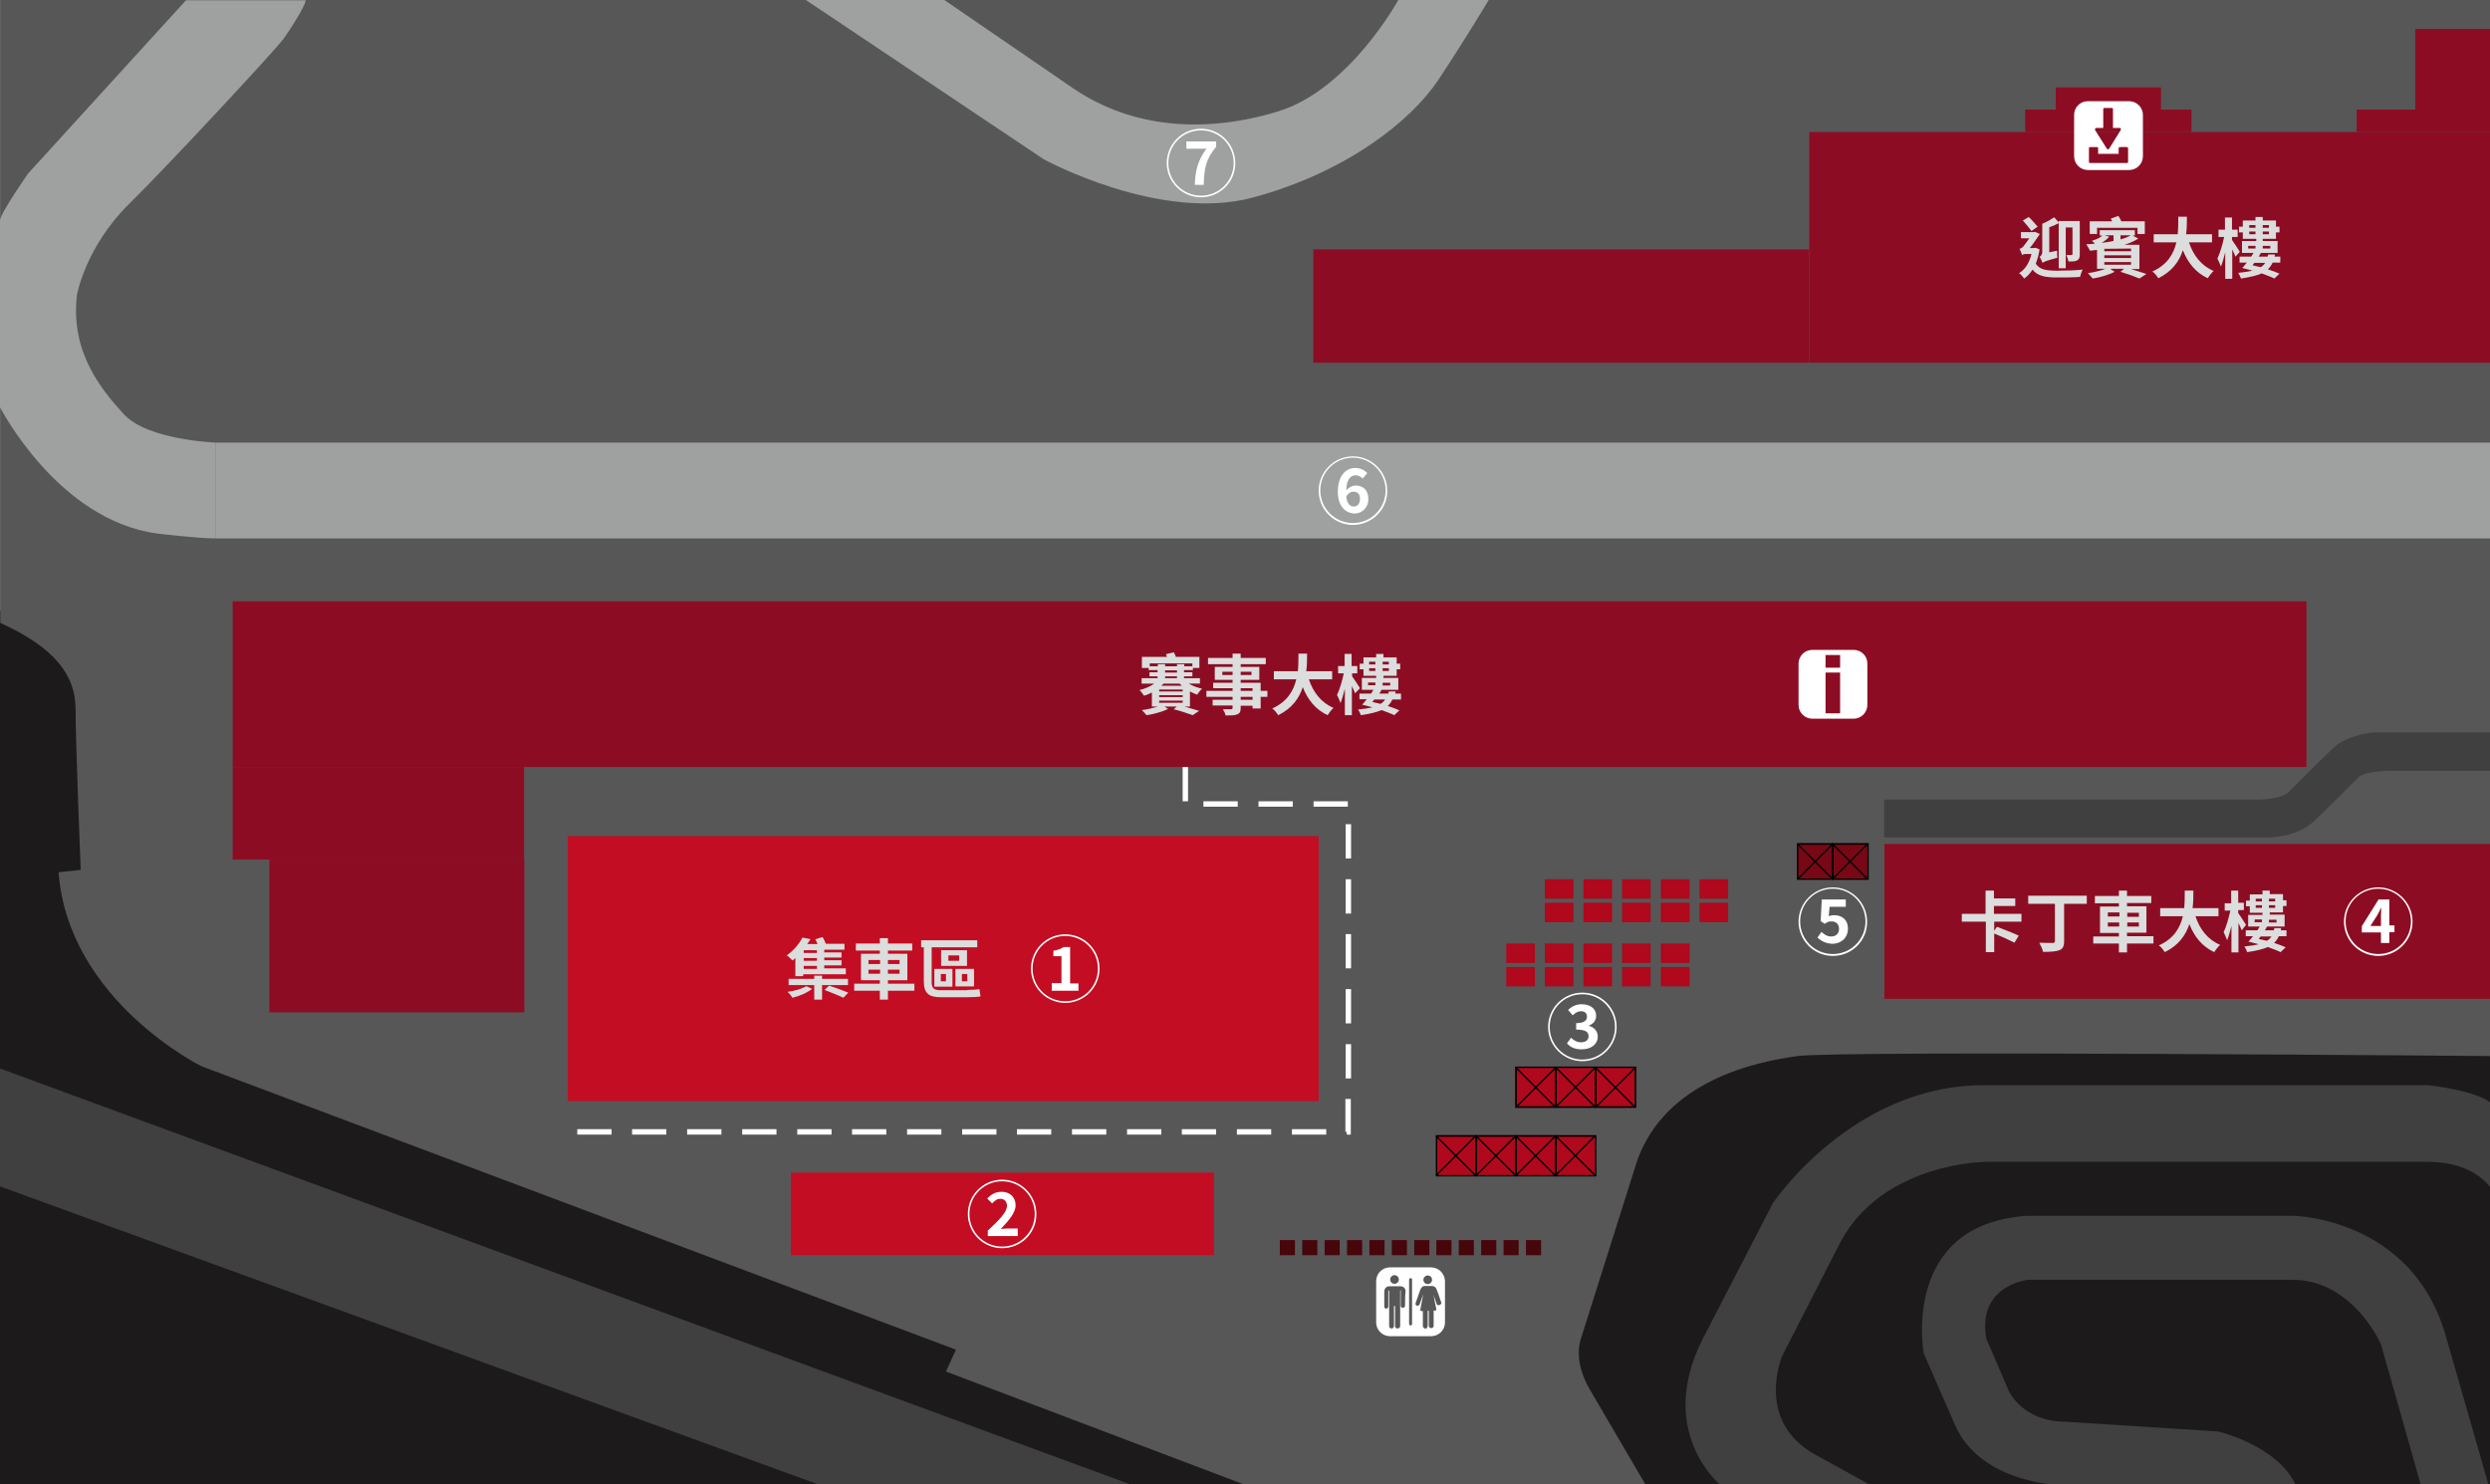 <?xml version="1.0" encoding="utf-8"?>
<!-- Generator: Adobe Illustrator 27.0.0, SVG Export Plug-In . SVG Version: 6.00 Build 0)  -->
<svg version="1.1" id="圖層_2" xmlns="http://www.w3.org/2000/svg" xmlns:xlink="http://www.w3.org/1999/xlink" x="0px" y="0px"
	 viewBox="0 0 922.6 550" style="enable-background:new 0 0 922.6 550;" xml:space="preserve">
<rect x="0" y="0" width="922.6" height="550" fill="#808080" stroke="none"/>
<style type="text/css">
	.st0{fill:#1C1A1A;}
	.st1{fill:#575757;}
	.st2{fill:#C30D23;}
	.st3{fill:#404040;}
	.st4{fill:#9FA0A0;}
	.st5{fill:#8C0D23;}
	.st6{fill:#FFFFFF;}
	.st7{fill:#B0081C;}
	.st8{fill:#DCDDDD;}
	.st9{fill:#47050C;}
	.st10{fill:#780815;}
</style>
<g>
	<rect y="226.3" class="st0" width="922.6" height="323.7"/>
	<path class="st1" d="M460.8,550l-110.3-41.8l3.7-8.1l-279.5-105c0,0-49.4-24.3-53-71.9l8.2-0.9c0,0-1.9-47.2-1.9-59.5
		c0-12.4-7.4-22.7-27.9-32V0h922.6v391.3c0,0-241.1-2.1-256.6,0c-15.5,2.1-48.9,9-59.5,38.8l-20.7,65.5c0,0-3.5,8,3.2,19.3
		c6.6,11.3,20.6,35.2,20.6,35.2H460.8z"/>
	<rect x="210.4" y="309.8" class="st2" width="278.2" height="98.2"/>
	<path class="st3" d="M637.2,550c0,0-23.5-19.5-6.5-53.5c0.4-0.8,26.2-50.7,26.2-50.7s29.2-43.7,78.1-43.7h164.9
		c0,0,17.2,1.9,22.8,6.4V440c0,0-5.8-9.4-22.8-9.5H735.6c0,0-37.7,0.3-53.5,29.4l-21.7,42.4c0,0-10.5,24.3,12.4,36.8l19.8,10.9
		H637.2z"/>
	<path class="st3" d="M760.5,550c0,0-26.7-1.4-35.9-21.5l-11.8-27c0,0-8.8-47.7,38.1-51h99c0,0,43.6,0.7,56.2,44.1L922,550h-25.1
		l-14.7-51.9c0,0-10.3-23.9-32.9-23.9h-97.8c0,0-19.1,1.9-15.5,21.9l8.4,19.5c0,0,5.2,11.2,20.9,11.2l56.5,3.6c0,0,21.7,5,28.7,19.6
		H760.5z"/>
	<path class="st4" d="M69,0L10.4,64.3c0,0-10.4,14.9-10.4,17.4v69.2c0,0,21.5,42,58.4,46.8c0,0,14.7,1.8,21.6,1.8V164
		c0,0-25.3-0.9-34.1-10.5s-19.8-23.3-17.4-44.2c0,0,3.1-17.6,19.1-33.5c16.1-15.9,54.1-57,57.3-61.2c3.1-4.3,8.1-12.3,8.4-14.5H69z"
		/>
	<rect x="80" y="164" class="st4" width="842.7" height="35.5"/>
	<rect x="486.6" y="92.4" class="st5" width="183.7" height="42"/>
	<rect x="86.2" y="222.8" class="st5" width="768.4" height="61.4"/>
	<rect x="698.2" y="312.7" class="st5" width="224.5" height="57.4"/>
	
		<rect x="670.3" y="48.9" transform="matrix(-1 -1.224647e-16 1.224647e-16 -1 1592.968 183.311)" class="st5" width="252.3" height="85.5"/>
	<rect x="750.4" y="40.6" class="st5" width="61.6" height="8.3"/>
	<rect x="873.2" y="40.6" class="st5" width="49.5" height="8.3"/>
	<rect x="761.7" y="32.4" class="st5" width="39" height="8.3"/>
	<rect x="894.9" y="10.7" class="st5" width="27.7" height="30"/>
	<rect x="86.2" y="284.2" class="st5" width="108" height="34.3"/>
	<rect x="99.8" y="318.5" class="st5" width="94.5" height="56.6"/>
	<g>
		<path class="st6" d="M500.6,420.4H499v-1h-0.5v-12.2h2V420.4z M491.4,420.4h-12.7v-2h12.7V420.4z M471,420.4h-12.7v-2H471V420.4z
			 M450.6,420.4h-12.7v-2h12.7V420.4z M430.3,420.4h-12.7v-2h12.7V420.4z M409.9,420.4h-12.7v-2h12.7V420.4z M389.5,420.4h-12.7v-2
			h12.7V420.4z M369.2,420.4h-12.7v-2h12.7V420.4z M348.8,420.4h-12.7v-2h12.7V420.4z M328.4,420.4h-12.7v-2h12.7V420.4z
			 M308.1,420.4h-12.7v-2h12.7V420.4z M287.7,420.4H275v-2h12.7V420.4z M267.3,420.4h-12.7v-2h12.7V420.4z M246.9,420.4h-12.7v-2
			h12.7V420.4z M226.6,420.4h-12.7v-2h12.7V420.4z M500.6,399.6h-2v-12.7h2V399.6z M500.6,379.2h-2v-12.7h2V379.2z M500.6,358.8h-2
			v-12.7h2V358.8z M500.6,338.5h-2v-12.7h2V338.5z M500.6,318.1h-2v-12.7h2V318.1z M499.4,298.9h-12.7v-2h12.7V298.9z M479,298.9
			h-12.7v-2H479V298.9z M458.6,298.9h-12.7v-2h12.7V298.9z M440.2,296.9h-2v-12.7h2V296.9z"/>
	</g>
	<rect x="293" y="434.5" class="st2" width="156.8" height="30.6"/>
	<path class="st3" d="M922.6,271.4H879c0,0-9.2,1-14.1,5.4c-4.9,4.5-17.1,16.9-17.1,16.9s-2.7,2.6-12.1,2.6c-9.4,0-137.6,0-137.6,0
		v14h142.5c0,0,10.2,0.2,17-6.2c6.8-6.5,16.2-16,16.2-16s1.6-2.5,12.7-2.5s36.1,0,36.1,0V271.4z"/>
	<g>
		<g>
			<rect x="558.1" y="358.3" class="st7" width="10.6" height="7.2"/>
			<rect x="572.4" y="358.3" class="st7" width="10.6" height="7.2"/>
			<rect x="586.7" y="358.3" class="st7" width="10.6" height="7.2"/>
			<rect x="601" y="358.3" class="st7" width="10.6" height="7.2"/>
			<rect x="615.4" y="358.3" class="st7" width="10.6" height="7.2"/>
		</g>
		<g>
			<rect x="558.1" y="349.6" class="st7" width="10.6" height="7.2"/>
			<rect x="572.4" y="349.6" class="st7" width="10.6" height="7.2"/>
			<rect x="586.7" y="349.6" class="st7" width="10.6" height="7.2"/>
			<rect x="601" y="349.6" class="st7" width="10.6" height="7.2"/>
			<rect x="615.4" y="349.6" class="st7" width="10.6" height="7.2"/>
		</g>
		<g>
			<rect x="572.4" y="325.8" class="st7" width="10.6" height="7.2"/>
			<rect x="586.7" y="325.8" class="st7" width="10.6" height="7.2"/>
			<rect x="601" y="325.8" class="st7" width="10.6" height="7.2"/>
			<rect x="615.4" y="325.8" class="st7" width="10.6" height="7.2"/>
			<rect x="629.7" y="325.8" class="st7" width="10.6" height="7.2"/>
		</g>
		<g>
			<rect x="572.4" y="334.5" class="st7" width="10.6" height="7.2"/>
			<rect x="586.7" y="334.5" class="st7" width="10.6" height="7.2"/>
			<rect x="601" y="334.5" class="st7" width="10.6" height="7.2"/>
			<rect x="615.4" y="334.5" class="st7" width="10.6" height="7.2"/>
			<rect x="629.7" y="334.5" class="st7" width="10.6" height="7.2"/>
		</g>
		<g>
			<rect x="532.2" y="420.9" class="st7" width="14.7" height="14.7"/>
			<rect x="547" y="420.9" class="st7" width="14.7" height="14.7"/>
			<rect x="561.7" y="420.9" class="st7" width="14.7" height="14.7"/>
			<rect x="576.5" y="420.9" class="st7" width="14.7" height="14.7"/>
		</g>
		<g>
			<rect x="561.7" y="395.5" class="st7" width="14.7" height="14.7"/>
			<rect x="576.5" y="395.5" class="st7" width="14.7" height="14.7"/>
			<rect x="591.2" y="395.5" class="st7" width="14.7" height="14.7"/>
		</g>
		<g>
			<path d="M576.7,410.5h-15.3v-15.3h15.3V410.5z M562,409.9h14.2v-14.2H562V409.9z"/>
		</g>
		<g>
			<g>
				<rect x="568.8" y="392.4" transform="matrix(0.707 -0.707 0.707 0.707 -118.16 520.38)" width="0.5" height="20.9"/>
			</g>
			<g>
				<rect x="558.7" y="402.6" transform="matrix(0.707 -0.707 0.707 0.707 -118.142 520.484)" width="20.9" height="0.5"/>
			</g>
		</g>
		<g>
			<path d="M547.2,435.9H532v-15.3h15.3V435.9z M532.5,435.4h14.2v-14.2h-14.2V435.4z"/>
		</g>
		<g>
			<g>
				<rect x="539.3" y="417.8" transform="matrix(0.707 -0.707 0.707 0.707 -144.761 506.986)" width="0.5" height="20.9"/>
			</g>
			<g>
				<rect x="529.2" y="428" transform="matrix(0.707 -0.707 0.707 0.707 -144.773 506.881)" width="20.9" height="0.5"/>
			</g>
		</g>
		<g>
			<path d="M562,435.9h-15.3v-15.3H562V435.9z M547.2,435.4h14.2v-14.2h-14.2V435.4z"/>
		</g>
		<g>
			<g>
				<rect x="554.1" y="417.8" transform="matrix(0.707 -0.707 0.707 0.707 -140.443 517.401)" width="0.5" height="20.9"/>
			</g>
			<g>
				<rect x="543.9" y="428" transform="matrix(0.707 -0.707 0.707 0.707 -140.443 517.404)" width="20.9" height="0.5"/>
			</g>
		</g>
		<g>
			<path d="M576.7,435.9h-15.3v-15.3h15.3V435.9z M562,435.4h14.2v-14.2H562V435.4z"/>
		</g>
		<g>
			<g>
				<rect x="568.8" y="417.8" transform="matrix(0.707 -0.707 0.707 0.707 -136.124 527.831)" width="0.5" height="20.9"/>
			</g>
			<g>
				<rect x="558.7" y="428" transform="matrix(0.707 -0.707 0.707 0.707 -136.124 527.831)" width="20.9" height="0.5"/>
			</g>
		</g>
		<g>
			<path d="M591.5,435.9h-15.3v-15.3h15.3V435.9z M576.7,435.4H591v-14.2h-14.2V435.4z"/>
		</g>
		<g>
			<g>
				<rect x="583.6" y="417.8" transform="matrix(0.707 -0.707 0.707 0.707 -131.803 538.268)" width="0.5" height="20.9"/>
			</g>
			<g>
				<rect x="573.4" y="428" transform="matrix(0.707 -0.707 0.707 0.707 -131.82 538.159)" width="20.9" height="0.5"/>
			</g>
		</g>
		<g>
			<path d="M591.5,410.5h-15.3v-15.3h15.3V410.5z M576.7,409.9H591v-14.2h-14.2V409.9z"/>
		</g>
		<g>
			<g>
				<rect x="583.6" y="392.4" transform="matrix(0.707 -0.707 0.707 0.707 -113.839 530.816)" width="0.5" height="20.9"/>
			</g>
			<g>
				<rect x="573.4" y="402.6" transform="matrix(0.707 -0.707 0.707 0.707 -113.839 530.816)" width="20.9" height="0.5"/>
			</g>
		</g>
		<g>
			<path d="M606.2,410.5H591v-15.3h15.3V410.5z M591.5,409.9h14.2v-14.2h-14.2V409.9z"/>
		</g>
		<g>
			<g>
				<rect x="598.3" y="392.4" transform="matrix(0.707 -0.707 0.707 0.707 -109.522 541.232)" width="0.5" height="20.9"/>
			</g>
			<g>
				<rect x="588.2" y="402.6" transform="matrix(0.707 -0.707 0.707 0.707 -109.501 541.342)" width="20.9" height="0.5"/>
			</g>
		</g>
	</g>
	<g>
		<path class="st6" d="M768.5,42.6v15.3c0,2.8,2.3,5.1,5.1,5.1h15.3c2.8,0,5.1-2.3,5.1-5.1V42.6c0-2.8-2.3-5.1-5.1-5.1h-15.3
			C770.8,37.5,768.5,39.7,768.5,42.6z M787.9,54.5c0.4,0,0.6,0.1,0.6,0.5c0,1.6,0,3.3,0,4.9c0,0.4-0.1,0.5-0.5,0.5
			c-4.5,0-9,0-13.5,0c-0.4,0-0.5-0.1-0.5-0.5c0-1.6,0-3.3,0-4.9c0-0.4,0.1-0.5,0.5-0.5c0.8,0,1.6,0,2.4,0c0.4,0,0.5,0.1,0.5,0.6
			c0,0.6,0,1.2,0,1.9c2.5,0,5,0,7.6,0c0-0.6,0-1.2,0-1.8c0-0.6,0.1-0.7,0.7-0.7C786.4,54.5,787.2,54.4,787.9,54.5z M782.3,40
			c0.5,0,0.6,0.1,0.6,0.6c0,2.1,0,4.3,0,6.4c0,0.1,0,0.3,0,0.4c0.8,0,1.6,0,2.3,0c0.2,0,0.5,0,0.6,0.2c0.1,0.3,0,0.5-0.1,0.7
			c-1.4,2.2-2.7,4.4-4.1,6.6c-0.4,0.6-0.7,0.6-1.1,0c-1.4-2.2-2.7-4.4-4.1-6.5c-0.1-0.2-0.3-0.4-0.1-0.7c0.1-0.3,0.4-0.3,0.7-0.3
			c0.8,0,1.5,0,2.3,0c0-0.1,0-0.3,0-0.4c0-2.1,0-4.3,0-6.4c0-0.5,0.1-0.6,0.6-0.6C780.8,40,781.6,40,782.3,40z"/>
	</g>
	<g>
		<path class="st6" d="M686.8,240.8h-15.3c-2.8,0-5.1,2.3-5.1,5.1v15.3c0,2.8,2.3,5.1,5.1,5.1h15.3c2.8,0,5.1-2.3,5.1-5.1v-15.3
			C691.9,243,689.6,240.8,686.8,240.8z M681.8,264.3h-5.4v-15.1h5.4V264.3z M681.8,247.4h-5.4v-4.7h5.4V247.4z"/>
	</g>
	<g>
		<g>
			<path class="st6" d="M530.2,469.6H515c-2.8,0-5.1,2.3-5.1,5.1V490c0,2.8,2.3,5.1,5.1,5.1h15.3c2.8,0,5.1-2.3,5.1-5.1v-15.3
				C535.3,471.9,533.1,469.6,530.2,469.6z M529,472.6c0.9,0,1.6,0.7,1.6,1.6c0,0.9-0.7,1.6-1.6,1.6c-0.9,0-1.6-0.7-1.6-1.6
				C527.4,473.3,528.2,472.6,529,472.6z M516.7,472.5c0.9,0,1.6,0.7,1.6,1.6c0,0.9-0.7,1.6-1.6,1.6c-0.9,0-1.6-0.7-1.6-1.6
				C515.1,473.2,515.8,472.5,516.7,472.5z M520.6,483.8c0,0.4-0.3,0.7-0.7,0.8c-0.4,0-0.8-0.2-0.9-0.6c0-0.1,0-0.2,0-0.3
				c0-1.8,0-3.6,0-5.3c0-0.1,0-0.1,0-0.2c0-0.1-0.1-0.1-0.1-0.1c-0.1,0-0.1,0.1-0.1,0.1c0,0.1,0,0.1,0,0.2c0,4.3,0,8.5,0,12.8
				c0,0.5-0.2,0.9-0.7,1c-0.6,0.2-1.2-0.2-1.2-0.8c0-0.5,0-1,0-1.5c0-1.9,0-3.8,0-5.7c0-0.1,0-0.2,0-0.3c-0.1,0-0.3,0-0.4,0
				c0,0.1,0,0.2,0,0.2c0,2.4,0,4.8,0,7.1c0,0.5-0.2,0.8-0.6,1c-0.6,0.2-1.2-0.2-1.2-0.8c0-1.7,0-3.4,0-5.1c0-2.6,0-5.2,0-7.8
				c0-0.1,0.1-0.3-0.1-0.3c-0.2,0-0.2,0.2-0.2,0.4c0,1.8,0,3.6,0,5.4c0,0.5-0.3,0.9-0.8,0.9c-0.3,0-0.5-0.2-0.6-0.4
				c0-0.1-0.1-0.1-0.1-0.2c0-1.9,0-3.7,0-5.6c0-0.2,0-0.5,0.1-0.7c0.2-0.9,0.9-1.4,1.8-1.4c1.4,0,2.7,0,4.1,0c1.1,0,1.9,0.8,1.9,1.9
				C520.6,480,520.6,481.9,520.6,483.8z M523.2,490.3c0,0.1,0,0.3,0,0.4c-0.1,0.3-0.3,0.4-0.6,0.4c-0.3,0-0.5-0.2-0.5-0.5
				c0-0.1,0-0.2,0-0.2c0-5.4,0-10.7,0-16.1c0-0.5,0.2-0.7,0.6-0.7c0.3,0,0.5,0.2,0.5,0.5c0,0.1,0,0.2,0,0.3c0,2.7,0,5.3,0,8
				S523.2,487.7,523.2,490.3z M533.2,483.6c-0.4,0.1-0.8-0.1-0.9-0.5c-0.2-0.7-0.5-1.3-0.7-2c-0.2-0.5-0.4-1-0.5-1.5c0,0,0,0,0,0
				c0.2,1,0.4,2.1,0.6,3.1c0.2,0.8,0.3,1.6,0.5,2.4c0,0.3-0.1,0.5-0.4,0.5c-0.2,0-0.4,0-0.6,0c0,0.1,0,0.2,0,0.3c0,1.8,0,3.5,0,5.3
				c0,0.5-0.3,0.8-0.7,0.9c-0.6,0.1-1.1-0.3-1.1-0.9c0-0.7,0-1.5,0-2.2c0-1,0-2.1,0-3.1c0-0.1,0-0.1,0-0.2c-0.1,0-0.2,0-0.4,0
				c0,0.1,0,0.2,0,0.3c0,1.7,0,3.5,0,5.2c0,0.3-0.1,0.6-0.3,0.9c-0.3,0.2-0.6,0.3-0.9,0.1c-0.3-0.1-0.5-0.4-0.6-0.7
				c0-0.1,0-0.2,0-0.3c0-1.7,0-3.4,0-5.1c0-0.1,0-0.2,0-0.3c-0.2,0-0.3,0-0.4,0c-0.5,0-0.6-0.2-0.5-0.7c0.3-1.8,0.7-3.6,1-5.3
				c0,0,0,0,0-0.1c-0.2,0.7-0.5,1.3-0.7,1.9c-0.2,0.6-0.4,1.2-0.6,1.7c-0.2,0.4-0.6,0.7-1,0.5c-0.4-0.1-0.6-0.5-0.5-0.9
				c0.3-0.8,0.5-1.6,0.8-2.3c0.3-0.9,0.6-1.8,1-2.8c0.2-0.5,0.5-0.9,1-1.2c0.2-0.1,0.5-0.1,0.8-0.1c0.8,0,1.6,0,2.3,0
				c1,0,1.6,0.4,1.9,1.3c0.5,1.2,0.9,2.4,1.3,3.6c0.2,0.5,0.3,1,0.5,1.4C534,483.1,533.7,483.5,533.2,483.6z"/>
		</g>
	</g>
	<g>
		<g>
			<path class="st6" d="M371.3,462.5c-7,0-12.7-5.7-12.7-12.7c0-7,5.7-12.7,12.7-12.7c7,0,12.7,5.7,12.7,12.7
				C384.1,456.8,378.4,462.5,371.3,462.5z M371.3,437.7c-6.7,0-12.1,5.4-12.1,12.1c0,6.7,5.4,12.1,12.1,12.1
				c6.7,0,12.1-5.4,12.1-12.1C383.4,443.1,378,437.7,371.3,437.7z"/>
		</g>
		<path class="st6" d="M365.9,456.1c4.3-4.1,7.2-6.9,7.2-9.3c0-1.6-0.9-2.6-2.5-2.6c-1.2,0-2.2,0.8-3,1.7l-1.8-1.8
			c1.5-1.6,3-2.5,5.3-2.5c3.1,0,5.2,2,5.2,5c0,2.8-2.6,5.7-5.5,8.8c0.8-0.1,1.9-0.2,2.7-0.2h3.6v2.8h-11.1V456.1z"/>
	</g>
	<g>
		<g>
			<path class="st6" d="M586.3,393.2c-7,0-12.7-5.7-12.7-12.7c0-7,5.7-12.7,12.7-12.7c7,0,12.7,5.7,12.7,12.7
				C599,387.5,593.3,393.2,586.3,393.2z M586.3,368.4c-6.7,0-12.1,5.4-12.1,12.1c0,6.7,5.4,12.1,12.1,12.1c6.7,0,12.1-5.4,12.1-12.1
				C598.4,373.8,592.9,368.4,586.3,368.4z"/>
		</g>
		<path class="st6" d="M580.6,386.6l1.5-2.1c1,1,2.2,1.7,3.7,1.7c1.7,0,2.8-0.8,2.8-2.2c0-1.6-1-2.5-4.6-2.5v-2.4c3,0,4-1,4-2.4
			c0-1.3-0.8-2-2.2-2c-1.2,0-2.1,0.6-3.1,1.5l-1.7-2c1.4-1.3,3-2.1,5-2.1c3.2,0,5.4,1.6,5.4,4.3c0,1.7-1,3-2.7,3.6v0.1
			c1.9,0.5,3.3,1.9,3.3,4c0,3-2.7,4.7-5.8,4.7C583.5,388.9,581.7,387.9,580.6,386.6z"/>
	</g>
	<g>
		<g>
			<path class="st6" d="M679.1,354.2c-7,0-12.7-5.7-12.7-12.7c0-7,5.7-12.7,12.7-12.7c7,0,12.7,5.7,12.7,12.7
				C691.9,348.5,686.2,354.2,679.1,354.2z M679.1,329.3c-6.7,0-12.1,5.4-12.1,12.1c0,6.7,5.4,12.1,12.1,12.1
				c6.7,0,12.1-5.4,12.1-12.1C691.2,334.8,685.8,329.3,679.1,329.3z"/>
		</g>
		<path class="st6" d="M673.4,347.4l1.5-2.1c0.9,0.9,2.1,1.7,3.6,1.7c1.7,0,2.9-1,2.9-2.8c0-1.8-1.1-2.8-2.8-2.8
			c-1,0-1.5,0.2-2.5,0.9l-1.5-1l0.4-8h8.9v2.7h-6l-0.3,3.5c0.7-0.3,1.2-0.4,2-0.4c2.8,0,5.1,1.6,5.1,5c0,3.6-2.7,5.6-5.8,5.6
			C676.4,349.6,674.7,348.6,673.4,347.4z"/>
	</g>
	<g>
		<g>
			<path class="st6" d="M501.3,194.5c-7,0-12.7-5.7-12.7-12.7c0-7,5.7-12.7,12.7-12.7c7,0,12.7,5.7,12.7,12.7
				C514.1,188.8,508.3,194.5,501.3,194.5z M501.3,169.6c-6.7,0-12.1,5.4-12.1,12.1c0,6.7,5.4,12.1,12.1,12.1
				c6.7,0,12.1-5.4,12.1-12.1C513.4,175.1,508,169.6,501.3,169.6z"/>
		</g>
		<path class="st6" d="M495.7,182.2c0-6.1,3.1-8.8,6.4-8.8c2,0,3.5,0.8,4.5,1.9l-1.7,2c-0.6-0.6-1.6-1.2-2.5-1.2
			c-1.9,0-3.5,1.4-3.6,5.6c0.9-1.1,2.3-1.8,3.4-1.8c2.8,0,4.8,1.6,4.8,5c0,3.3-2.4,5.4-5.2,5.4C498.6,190.1,495.7,187.7,495.7,182.2
			z M498.8,183.9c0.3,2.7,1.4,3.8,2.8,3.8c1.3,0,2.3-1,2.3-2.9c0-1.8-0.9-2.6-2.4-2.6C500.7,182.1,499.7,182.6,498.8,183.9z"/>
	</g>
	<polygon class="st3" points="0,395.9 418.8,550 303.1,550 0,439.6 	"/>
	<path class="st4" d="M298.6,0l88.1,59c0,0,42.9,23.5,77.5,14.2c34.5-9.3,58.6-28.3,68.8-43.7C543.2,14.1,551.6,0,551.6,0h-33.5
		c0,0-18.1,33.2-44.6,41.3c-26.6,8.1-53.7,6.5-75.9-8.6C375.4,17.5,349.9,0,349.9,0H298.6z"/>
	<g>
		<g>
			<path class="st6" d="M445,73.1c-7,0-12.7-5.7-12.7-12.7c0-7,5.7-12.7,12.7-12.7c7,0,12.7,5.7,12.7,12.7
				C457.8,67.4,452,73.1,445,73.1z M445,48.3c-6.7,0-12.1,5.4-12.1,12.1s5.4,12.1,12.1,12.1c6.7,0,12.1-5.4,12.1-12.1
				S451.7,48.3,445,48.3z"/>
		</g>
		<path class="st6" d="M447,55.1h-7.4v-2.7h11v2c-3.8,4.6-4.4,7.8-4.6,14.1h-3.3C442.9,62.9,443.9,59.4,447,55.1z"/>
	</g>
	<g>
		<g>
			<path class="st8" d="M755.7,92.4c-0.3,2-0.8,3.7-1.4,5.3c1.5,2.3,4.1,2.6,8,2.6c2.6,0,6.6-0.1,9.4-0.4c-0.4,0.6-0.8,1.9-1,2.7
				c-2.5,0.2-5.6,0.2-8.5,0.2c-4.4,0-7.2-0.5-9.1-2.9c-0.9,1.4-1.9,2.5-3.1,3.3c-0.4-0.6-1.3-1.6-1.9-2c2.2-1.3,3.8-3.7,4.6-7.1h-2
				c-0.6,0-1.3,0.2-1.5,0.4c-0.1-0.6-0.7-1.8-0.9-2.3c0.4-0.1,0.8-0.3,1.3-0.8c0.4-0.4,1.4-1.8,2.3-3.1h-3.1v-2.3h4.9l0.3-0.1
				l1.8,0.8c-0.9,1.3-2.4,3.6-3.7,5.2h1.7l0.4-0.1L755.7,92.4z M752.7,85.6c-0.7-1-2.1-2.7-3.2-3.9l2.2-1.3c1.2,1.1,2.5,2.7,3.3,3.6
				L752.7,85.6z M762.2,92.9c0,0.8,0,2,0.1,2.6c-4.1,1.1-5,1.5-5.5,1.9c-0.2-0.6-0.7-1.7-1.1-2.2c0.5-0.3,1-0.9,1-1.9V82.9
				c1.6-0.6,3.3-1.6,4.4-2.4l1.7,1.9v-0.5h7.8v12.3c0,1.2-0.2,1.9-1,2.3c-0.7,0.4-1.8,0.4-3.2,0.4c-0.1-0.7-0.5-1.8-0.8-2.4
				c0.8,0,1.6,0,1.9,0c0.3,0,0.4-0.1,0.4-0.4v-9.8h-2.5v15.1h-2.6V82.7c-1.1,0.6-2.3,1.1-3.5,1.5v9.3L762.2,92.9z"/>
			<path class="st8" d="M789.3,99.6c2.2,0.7,4.5,1.4,6,1.9l-2.6,1.7c-1.6-0.7-4.4-1.7-7-2.5l1.3-1.1h-5.1l1.6,1.1
				c-2,1.1-5.4,2.1-8.1,2.5c-0.4-0.5-1.2-1.4-1.8-2c2.2-0.3,4.8-0.9,6.5-1.6h-3.1v-7c-0.9,0.1-1.8,0.2-2.6,0.3
				c-0.3-0.6-1-1.8-1.4-2.4c1.1,0,2.1-0.1,3.2-0.2c-0.4-0.4-0.8-0.9-1.1-1.1c1.5-0.4,3-1.1,3.9-1.9h-1v-2H791v2h-0.8l2.1,1.1
				c-1.4,0.9-3.2,1.7-5.1,2.3h5.5v9H789.3z M776.9,86.7h-2.6V82h8.3c-0.2-0.4-0.4-0.7-0.5-1l2.8-1c0.4,0.6,0.8,1.3,1.1,2h8.7v4.7
				H792v-2.3h-15V86.7z M781.5,87.7c-0.7,0.9-1.7,1.6-2.8,2.3c1.5-0.2,3-0.4,4.4-0.7v-2.1h-3.3L781.5,87.7z M779.7,92.2v0.9h9.9v-1
				L779.7,92.2L779.7,92.2z M789.6,94.6h-9.9v1h9.9V94.6z M779.7,98.1h9.9v-1h-9.9V98.1z M785.7,88.7c1.5-0.4,2.8-0.9,3.8-1.5h-3.8
				V88.7z"/>
			<path class="st8" d="M811.1,89.9c1.6,4.8,4.6,8.6,9.1,10.5c-0.7,0.6-1.7,1.9-2.2,2.7c-4.4-2.1-7.3-5.6-9.2-10.4
				c-1.3,4.1-4,7.9-9.1,10.4c-0.5-0.8-1.3-1.9-2.2-2.5c5.6-2.5,7.9-6.6,8.9-10.8h-8.4v-3h8.9c0.2-2.3,0.2-4.5,0.2-6.5h3.2
				c0,2,0,4.3-0.3,6.5h9.6v3H811.1z"/>
			<path class="st8" d="M828.3,95.1c-0.3-0.7-0.7-1.7-1.2-2.7v10.9h-2.6v-9.8c-0.5,2-1,3.8-1.6,5.3c-0.3-0.9-0.9-2.2-1.3-3
				c1-2,2-5.6,2.5-8H822v-2.7h2.4v-4.5h2.6v4.5h2.1v2.7h-2.1v1.1c0.6,0.8,2.5,3.7,2.9,4.4L828.3,95.1z M842,97.4
				c-0.4,0.9-1,1.7-1.7,2.4c1.6,0.5,3.2,1.1,4.3,1.6l-1.9,1.8c-1.1-0.6-2.9-1.2-4.7-1.9c-1.8,0.8-4.3,1.4-7.7,1.9
				c-0.1-0.6-0.7-1.6-1-2.1c2.2-0.2,3.9-0.5,5.3-0.8c-1.3-0.4-2.6-0.7-3.8-1c0.5-0.6,1.1-1.2,1.7-2h-2.7v-2.2h4.3
				c0.3-0.5,0.6-0.9,0.9-1.4h-4.3v-4.4h5.3v-0.8H831v-2.4h-1.4V84h1.4v-2.3h4.7v-1.3h2.7v1.3h4.9V84h1.3v2.1h-1.3v2.4h-4.9v0.8h5.5
				v4.4h-6.2c-0.2,0.4-0.5,0.9-0.8,1.4h3.3c0.1-0.2,0.1-0.5,0.2-0.8h2.5c0,0.3-0.1,0.5-0.1,0.8h2.1v2.2H842z M833,92.1h2.7v-1H833
				V92.1z M833.4,83.4v1h2.3v-1H833.4z M835.7,86.8v-1h-2.3v1H835.7z M835.3,97.4c-0.2,0.3-0.5,0.6-0.7,0.9c1,0.2,2,0.5,3,0.7
				c0.8-0.4,1.3-1,1.7-1.6H835.3z M838.4,83.4v1h2.3v-1H838.4z M840.7,86.8v-1h-2.3v1H840.7z M838.4,91.1v1h2.8v-1H838.4z"/>
		</g>
	</g>
	<g>
		<g>
			<g>
				<path class="st6" d="M881.2,354.2c-7,0-12.7-5.7-12.7-12.7c0-7,5.7-12.7,12.7-12.7c7,0,12.7,5.7,12.7,12.7
					C893.9,348.5,888.2,354.2,881.2,354.2z M881.2,329.3c-6.7,0-12.1,5.4-12.1,12.1c0,6.7,5.4,12.1,12.1,12.1
					c6.7,0,12.1-5.4,12.1-12.1C893.3,334.8,887.9,329.3,881.2,329.3z"/>
			</g>
			<path class="st6" d="M882.2,345.5h-7.1v-2.3l6.2-9.9h4v9.6h1.9v2.5h-1.9v4h-3.1V345.5z M882.2,343v-3.2c0-1,0.1-2.5,0.1-3.4h-0.1
				c-0.4,0.9-0.8,1.7-1.3,2.6l-2.6,4.1H882.2z"/>
		</g>
		<g>
			<g>
				<path class="st8" d="M738.9,341.5v3.4l1-1.5c2.4,0.9,6.2,2.4,8.1,3.3l-1.6,2.6c-1.7-0.9-5-2.4-7.5-3.4v6.9h-3.1v-11.3h-8.9v-2.9
					h8.8V330h3.1v2.9h7.9v2.8h-7.9v2.9H749v2.9H738.9z"/>
				<path class="st8" d="M773.2,334.9h-8.4v13.8c0,2-0.5,2.9-1.8,3.4c-1.4,0.5-3.3,0.6-6,0.6c-0.2-1-0.9-2.5-1.4-3.4
					c2,0.1,4.3,0.1,4.9,0.1c0.6,0,0.9-0.2,0.9-0.7v-13.8h-9.9v-3h21.7V334.9z"/>
				<path class="st8" d="M797.9,349.6h-9.8v3.3h-3v-3.3h-9.5V347h9.5v-1.3h-7v-9.8h7v-1.2h-8.9V332h8.9v-2h3v2h9v2.6h-9v1.2h7.2v9.8
					h-7.2v1.3h9.8V349.6z M781,339.6h4.3v-1.5H781V339.6z M785.2,343.3v-1.5H781v1.5H785.2z M788.2,338.2v1.5h4.3v-1.5H788.2z
					 M792.5,341.8h-4.3v1.5h4.3V341.8z"/>
				<path class="st8" d="M813.5,339.6c1.6,4.8,4.6,8.6,9.1,10.5c-0.7,0.6-1.7,1.9-2.2,2.7c-4.4-2.1-7.3-5.6-9.2-10.4
					c-1.3,4.1-4,7.9-9.1,10.4c-0.5-0.8-1.3-1.9-2.2-2.5c5.6-2.5,7.9-6.6,8.9-10.8h-8.4v-3h8.9c0.2-2.3,0.2-4.5,0.2-6.5h3.2
					c0,2,0,4.3-0.3,6.5h9.6v3H813.5z"/>
				<path class="st8" d="M830.6,344.7c-0.3-0.7-0.7-1.7-1.2-2.7v10.9h-2.6v-9.8c-0.5,2-1,3.8-1.6,5.3c-0.3-0.9-0.9-2.2-1.3-3
					c1-2,2-5.6,2.5-8h-2.1v-2.7h2.4V330h2.6v4.5h2.1v2.7h-2.1v1.1c0.6,0.8,2.5,3.7,2.9,4.4L830.6,344.7z M844.3,347
					c-0.4,0.9-1,1.7-1.7,2.4c1.6,0.5,3.2,1.1,4.3,1.6l-1.9,1.8c-1.1-0.6-2.9-1.2-4.7-1.9c-1.8,0.8-4.3,1.4-7.7,1.9
					c-0.1-0.6-0.7-1.6-1-2.1c2.2-0.2,3.9-0.5,5.3-0.8c-1.3-0.4-2.6-0.7-3.8-1c0.5-0.6,1.1-1.2,1.7-2h-2.7v-2.2h4.3
					c0.3-0.5,0.6-0.9,0.9-1.4h-4.3V339h5.3v-0.8h-4.7v-2.4h-1.4v-2.1h1.4v-2.3h4.7V330h2.7v1.3h4.9v2.3h1.3v2.1h-1.3v2.4h-4.9v0.8
					h5.5v4.4H840c-0.2,0.4-0.5,0.9-0.8,1.4h3.3c0.1-0.2,0.1-0.5,0.2-0.8h2.5c0,0.3-0.1,0.5-0.1,0.8h2.1v2.2H844.3z M835.4,341.7h2.7
					v-1h-2.7V341.7z M835.8,333v1h2.3v-1H835.8z M838.1,336.4v-1h-2.3v1H838.1z M837.6,347c-0.2,0.3-0.5,0.6-0.7,0.9
					c1,0.2,2,0.5,3,0.7c0.8-0.4,1.3-1,1.7-1.6H837.6z M840.7,333v1h2.3v-1H840.7z M843,336.4v-1h-2.3v1H843z M840.7,340.8v1h2.8v-1
					H840.7z"/>
			</g>
		</g>
	</g>
	<g>
		<g>
			<path class="st8" d="M441,261.8h-2.1c2,0.6,4,1.2,5.4,1.6l-2.4,1.6c-1.6-0.6-4.3-1.5-7-2.2l1.1-1h-4.5l1.3,0.9
				c-2,1-5.3,1.9-8,2.3c-0.4-0.5-1.2-1.4-1.7-1.9c2-0.2,4.3-0.8,5.9-1.3h-2.2v-5.2c-0.9,0.5-1.9,0.9-2.9,1.2
				c-0.4-0.6-1.1-1.6-1.7-2.1c2-0.5,4-1.3,5.5-2.4h-4.7v-2h5.9v-0.7h-3v-1.5h3v-0.8h-3.3v-0.8h-2.5v-4.1h9.3c-0.1-0.3-0.3-0.7-0.4-1
				l2.9-0.7c0.3,0.5,0.6,1.1,0.8,1.7h8.7v4.1h-2.4v0.8h-3.3v0.8h3.1v1.5h-3.1v0.7h5.9v2h-4.1c1.4,0.9,3.2,1.5,4.9,1.9
				c-0.6,0.5-1.4,1.5-1.8,2.2c-0.9-0.3-1.8-0.7-2.7-1.2V261.8z M429,246.9v-0.8h2.7v0.8h4.4v-0.8h2.7v0.8h3v-1.1h-15.8v1.1H429z
				 M438.2,256.2v-0.7h-8.7v0.7H438.2z M438.2,258.3v-0.7h-8.7v0.7H438.2z M429.5,259.6v0.8h8.7v-0.8H429.5z M431.1,253.3
				c-0.2,0.3-0.5,0.5-0.8,0.8h7.6c-0.3-0.2-0.5-0.5-0.8-0.8H431.1z M431.7,249.2h4.4v-0.8h-4.4V249.2z M431.7,251.3h4.4v-0.7h-4.4
				V251.3z"/>
			<path class="st8" d="M469.6,258.2h-2.5v4.3h-3v-1h-4.4v0.8c0,1.4-0.3,2-1.3,2.4c-0.9,0.4-2.2,0.4-4.3,0.4c-0.1-0.7-0.6-1.7-1-2.3
				c1.2,0,2.6,0,3,0c0.5,0,0.6-0.2,0.6-0.6v-0.8h-7.4v-2.1h7.4v-1.1h-9.7V256h9.7V255h-7.2v-2h7.2v-1.1h-6.6v-4.8h6.6v-1h-9.1v-2.3
				h9.1v-1.6h3v1.6h9.3v2.3h-9.3v1h6.9v4.8h-6.9v1.1h7.4v3h2.5V258.2z M456.7,250.1v-1.2h-3.8v1.2H456.7z M459.7,248.9v1.2h4v-1.2
				H459.7z M459.7,256h4.4V255h-4.4V256z M464.1,258.2h-4.4v1.1h4.4V258.2z"/>
			<path class="st8" d="M485,251.8c1.6,4.8,4.6,8.6,9.1,10.5c-0.7,0.6-1.7,1.9-2.2,2.7c-4.4-2.1-7.3-5.6-9.2-10.4
				c-1.3,4.1-4,7.9-9.1,10.4c-0.5-0.8-1.3-1.9-2.2-2.5c5.6-2.5,7.9-6.6,8.9-10.8H472v-3h8.9c0.2-2.3,0.2-4.5,0.2-6.5h3.2
				c0,2,0,4.3-0.3,6.5h9.6v3H485z"/>
			<path class="st8" d="M502.1,256.9c-0.3-0.7-0.7-1.7-1.2-2.7V265h-2.6v-9.8c-0.5,2-1,3.8-1.6,5.3c-0.3-0.9-0.9-2.2-1.3-3
				c1-2,2-5.6,2.5-8h-2.1v-2.7h2.4v-4.5h2.6v4.5h2.1v2.7H501v1.1c0.6,0.8,2.5,3.7,2.9,4.4L502.1,256.9z M515.9,259.2
				c-0.4,0.9-1,1.7-1.7,2.4c1.6,0.5,3.2,1.1,4.3,1.6l-1.9,1.8c-1.1-0.6-2.9-1.2-4.7-1.9c-1.8,0.8-4.3,1.4-7.7,1.9
				c-0.1-0.6-0.7-1.6-1-2.1c2.2-0.2,3.9-0.5,5.3-0.8c-1.3-0.4-2.6-0.7-3.8-1c0.5-0.6,1.1-1.2,1.7-2h-2.7V257h4.3
				c0.3-0.5,0.6-0.9,0.9-1.4h-4.3v-4.4h5.3v-0.8h-4.7v-2.4h-1.4v-2.1h1.4v-2.3h4.7v-1.3h2.7v1.3h4.9v2.3h1.3v2.1h-1.3v2.4h-4.9v0.8
				h5.5v4.4h-6.2c-0.2,0.4-0.5,0.9-0.8,1.4h3.3c0.1-0.2,0.1-0.5,0.2-0.8h2.5c0,0.3-0.1,0.5-0.1,0.8h2.1v2.2H515.9z M506.9,253.9h2.7
				v-1h-2.7V253.9z M507.3,245.2v1h2.3v-1H507.3z M509.6,248.6v-1h-2.3v1H509.6z M509.2,259.2c-0.2,0.3-0.5,0.6-0.7,0.9
				c1,0.2,2,0.5,3,0.7c0.8-0.4,1.3-1,1.7-1.6H509.2z M512.3,245.2v1h2.3v-1H512.3z M514.6,248.6v-1h-2.3v1H514.6z M512.3,253v1h2.8
				v-1H512.3z"/>
		</g>
	</g>
	<g>
		<g>
			<g>
				<path class="st6" d="M394.7,371.6c-7,0-12.7-5.7-12.7-12.7c0-7,5.7-12.7,12.7-12.7c7,0,12.7,5.7,12.7,12.7
					C407.4,365.9,401.7,371.6,394.7,371.6z M394.7,346.8c-6.7,0-12.1,5.4-12.1,12.1c0,6.7,5.4,12.1,12.1,12.1
					c6.7,0,12.1-5.4,12.1-12.1C406.8,352.2,401.4,346.8,394.7,346.8z"/>
			</g>
			<path class="st6" d="M389.7,364.3h3.6v-10h-3v-2c1.7-0.3,2.8-0.7,3.8-1.4h2.4v13.5h3.1v2.7h-9.9V364.3z"/>
		</g>
		<g>
			<g>
				<path class="st8" d="M294.9,354.8c-0.4,0.4-0.9,0.8-1.3,1.1c-0.5-0.6-1.4-1.5-2.1-1.9c2.7-1.9,4.7-4.4,5.8-6.6l3,0.6
					c-0.4,0.6-0.8,1.2-1.2,1.8h3.8c-0.2-0.6-0.5-1.2-0.8-1.8l2.7-0.8c0.4,0.8,0.9,1.7,1.2,2.5h6.9v2.2h-7.5v1h6.4v1.9h-6.4v1h6.4
					v1.9h-6.4v1.1h8v2.2h-15.8v0.7h-2.9V354.8z M300.9,366.4c-1.7,1.4-4.7,2.7-7.3,3.3c-0.4-0.7-1.2-1.7-1.8-2.2
					c2.5-0.3,5.4-1.1,6.9-2.1L300.9,366.4z M304.6,365v5.4h-2.9V365h-9.5v-2.3h9.5v-1.2h2.9v1.2h9.6v2.3H304.6z M302.7,352.1h-4.9v1
					h4.9V352.1z M302.7,355h-4.9v1h4.9V355z M302.7,357.9h-4.9v1.1h4.9V357.9z M307.2,365.2c2.2,0.7,5.4,1.9,7.1,2.6l-1.8,1.9
					c-1.6-0.8-4.7-2-7-2.9L307.2,365.2z"/>
				<path class="st8" d="M338.8,367.1H329v3.3h-3v-3.3h-9.5v-2.6h9.5v-1.3h-7v-9.8h7v-1.2h-8.9v-2.6h8.9v-2h3v2h9v2.6h-9v1.2h7.2
					v9.8H329v1.3h9.8V367.1z M321.8,357.2h4.3v-1.5h-4.3V357.2z M326.1,360.8v-1.5h-4.3v1.5H326.1z M329,355.7v1.5h4.3v-1.5H329z
					 M333.3,359.3H329v1.5h4.3V359.3z"/>
				<path class="st8" d="M358.4,366.8c1.5,0,3.5-0.1,4.5-0.3c0.1,0.7,0.3,2,0.4,2.7c-0.9,0.2-3.1,0.3-5.1,0.3h-9.6
					c-4.3,0-6.3-1.3-6.3-5.8V351h-1v-2.6h20.8v2.6h-16.9v12.9c0,2.1,0.7,3,3.2,3H358.4z M346.2,359h6.7v6.6h-6.7V359z M348.6,363.6
					h1.9v-2.7h-1.9V363.6z M358.3,357.9h-9.6v-5.8h9.6V357.9z M355.4,354h-4v2h4V354z M360.9,365.5h-6.9V359h6.9V365.5z
					 M358.4,360.9h-2v2.7h2V360.9z"/>
			</g>
		</g>
	</g>
	<g>
		<rect x="474.2" y="459.5" class="st9" width="5.6" height="5.6"/>
		<rect x="482.5" y="459.5" class="st9" width="5.6" height="5.6"/>
		<rect x="490.8" y="459.5" class="st9" width="5.6" height="5.6"/>
		<rect x="499.1" y="459.5" class="st9" width="5.6" height="5.6"/>
		<rect x="507.4" y="459.5" class="st9" width="5.6" height="5.6"/>
		<rect x="515.7" y="459.5" class="st9" width="5.6" height="5.6"/>
		<rect x="524" y="459.5" class="st9" width="5.6" height="5.6"/>
		<rect x="532.2" y="459.5" class="st9" width="5.6" height="5.6"/>
		<rect x="540.5" y="459.5" class="st9" width="5.6" height="5.6"/>
		<rect x="548.8" y="459.5" class="st9" width="5.6" height="5.6"/>
		<rect x="557.1" y="459.5" class="st9" width="5.6" height="5.6"/>
		<rect x="565.4" y="459.5" class="st9" width="5.6" height="5.6"/>
	</g>
	<g>
		<rect x="666.1" y="312.7" class="st10" width="13.1" height="13.1"/>
		<rect x="679.1" y="312.7" class="st10" width="13.1" height="13.1"/>
		<g>
			<path d="M679.4,326h-13.6v-13.6h13.6V326z M666.3,325.5h12.5V313h-12.5V325.5z"/>
		</g>
		<g>
			<path d="M692.4,326h-13.6v-13.6h13.6V326z M679.4,325.5h12.5V313h-12.5V325.5z"/>
		</g>
		<g>
			<g>
				<rect x="672.4" y="310" transform="matrix(0.707 -0.707 0.707 0.707 -28.733 569.125)" width="0.5" height="18.5"/>
			</g>
			<g>
				<rect x="663.4" y="319" transform="matrix(0.707 -0.707 0.707 0.707 -28.737 569.111)" width="18.5" height="0.5"/>
			</g>
		</g>
		<g>
			<g>
				<rect x="685.4" y="310" transform="matrix(0.707 -0.707 0.707 0.707 -24.915 578.338)" width="0.5" height="18.5"/>
			</g>
			<g>
				<rect x="676.4" y="319" transform="matrix(0.707 -0.707 0.707 0.707 -24.95 578.242)" width="18.5" height="0.5"/>
			</g>
		</g>
	</g>
</g>
</svg>
